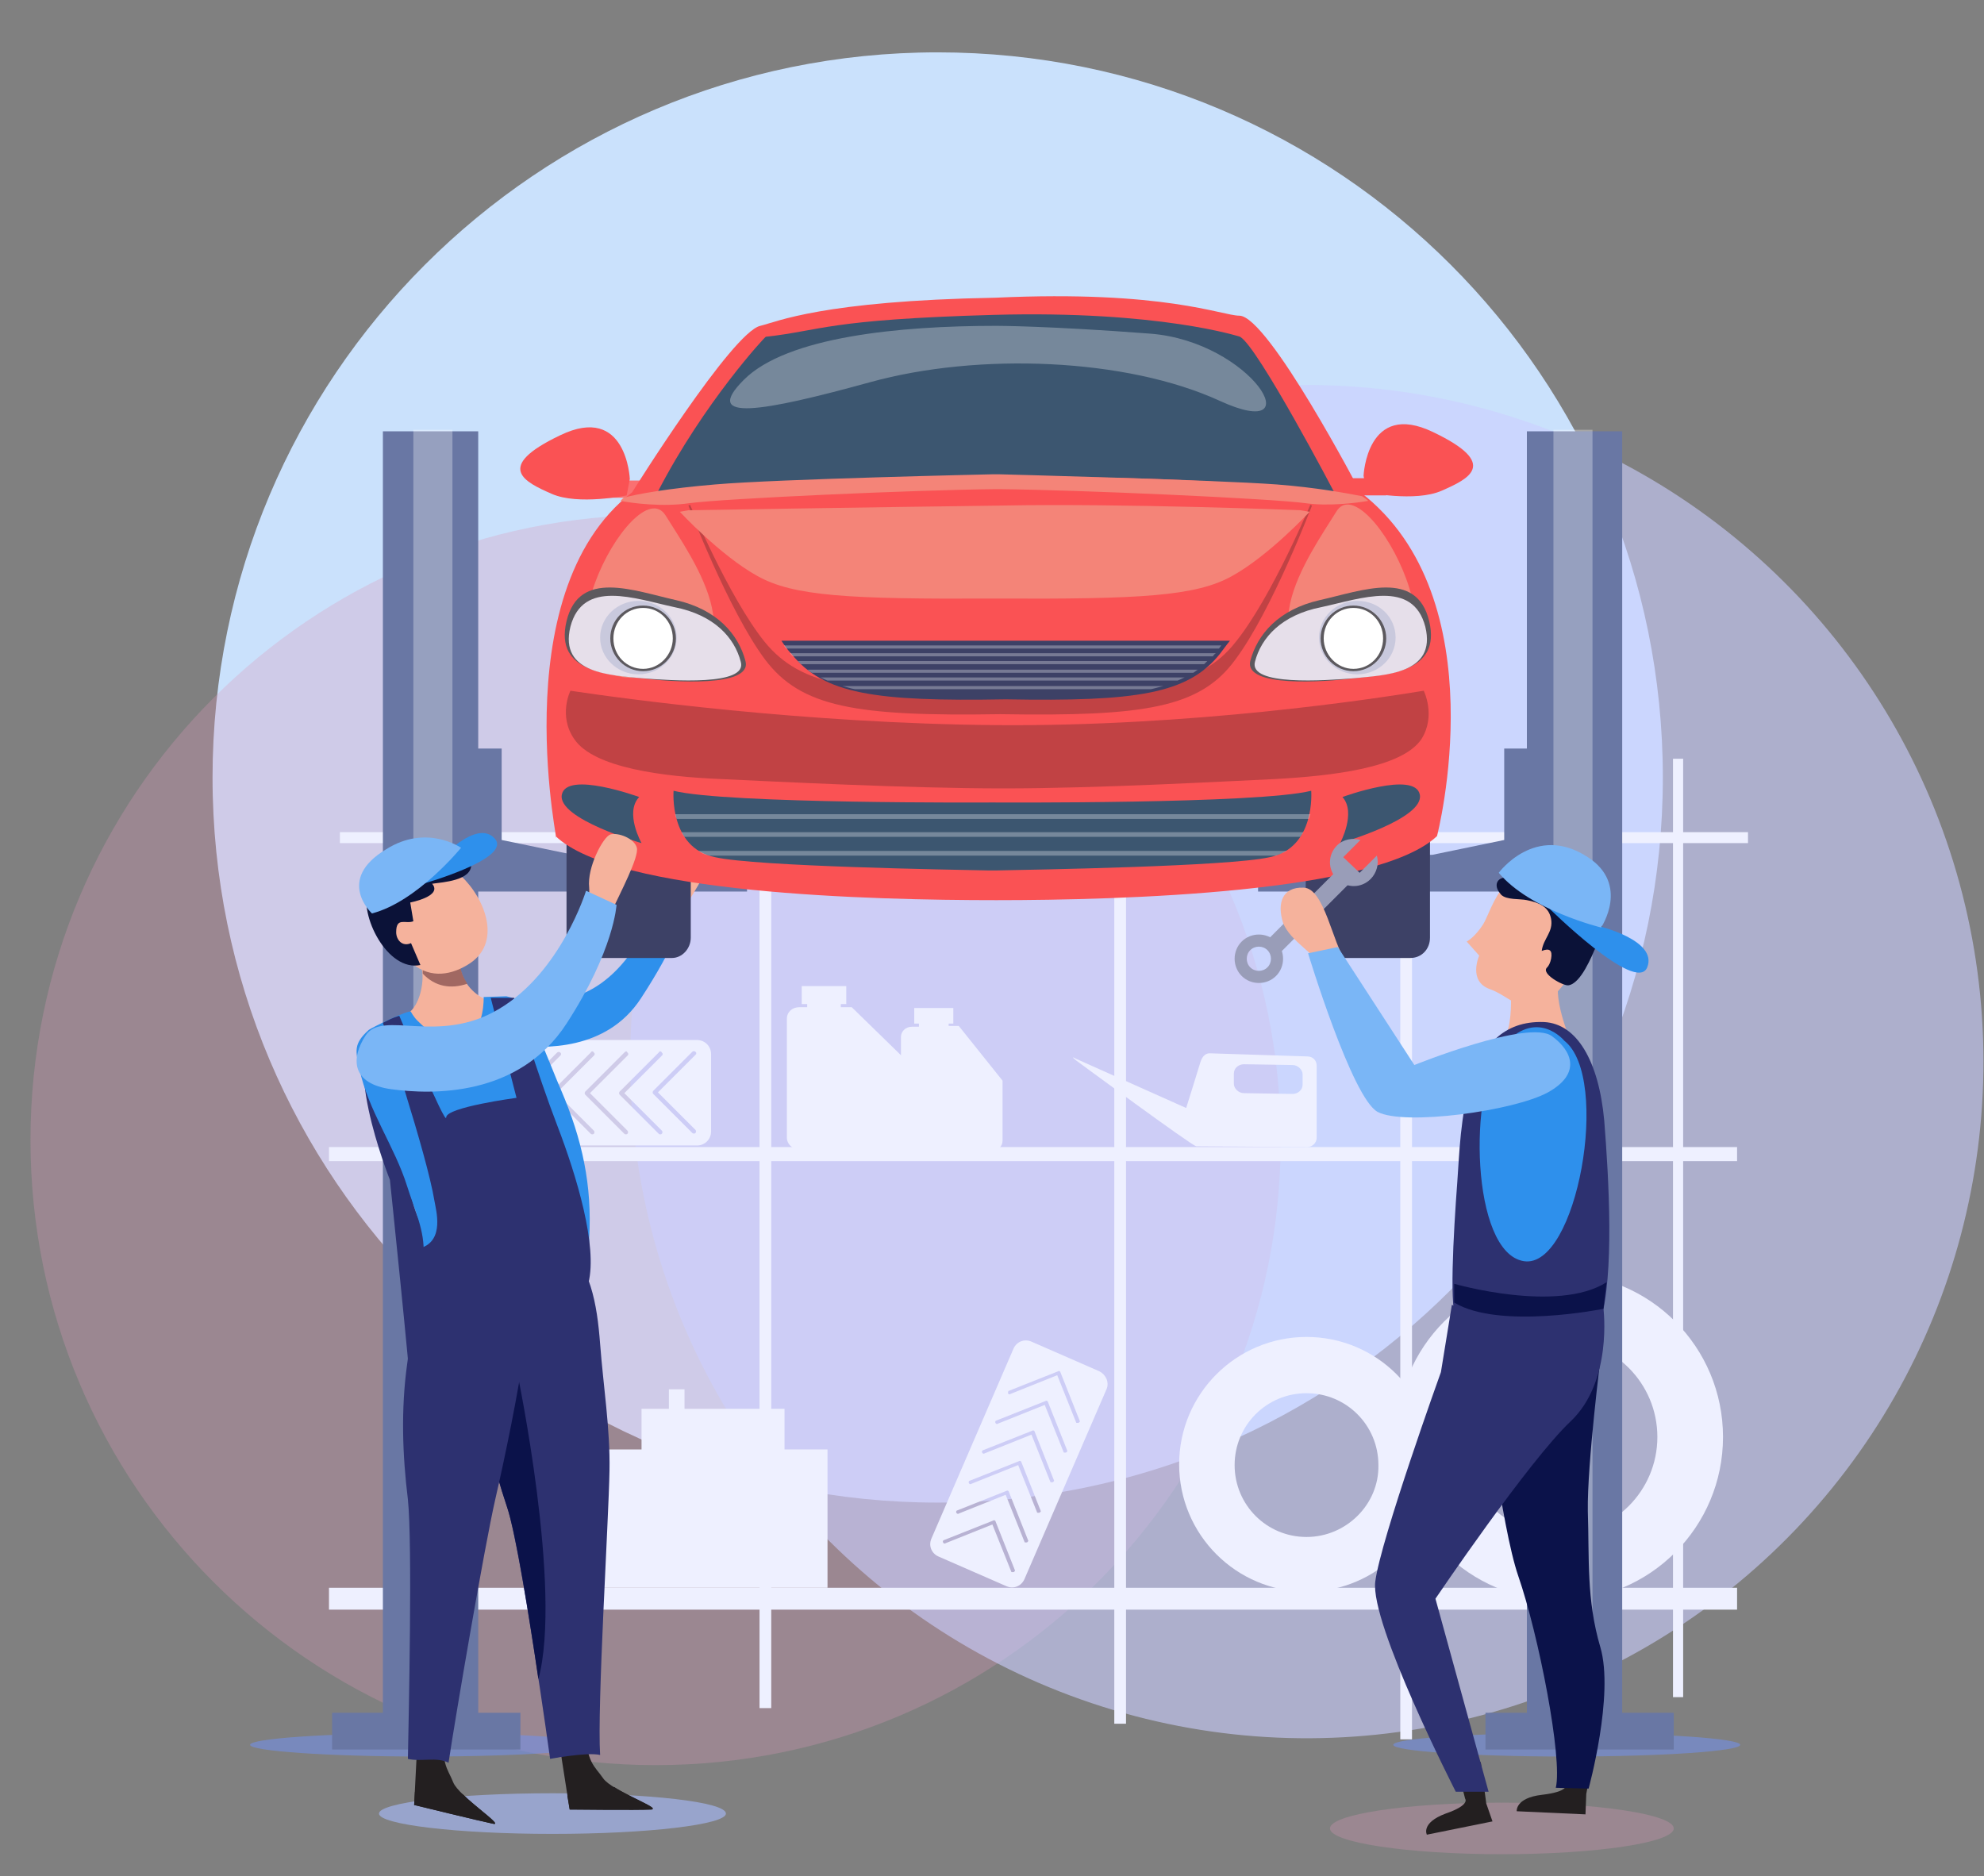 <?xml version="1.0" encoding="utf-8"?>
<!-- Generator: Adobe Illustrator 24.0.2, SVG Export Plug-In . SVG Version: 6.00 Build 0)  -->
<svg version="1.1" xmlns="http://www.w3.org/2000/svg" xmlns:xlink="http://www.w3.org/1999/xlink" x="0px" y="0px"
	 viewBox="0 0 253.9 240.1" style="enable-background:new 0 0 253.9 240.1;" xml:space="preserve">
<rect x="0" y="0" width="253.9" height="240.1" fill="#808080" stroke="none"/>
<style type="text/css">
	.st0{fill:#CAE1FC;}
	.st1{opacity:0.3;fill:#DA97B8;}
	.st2{opacity:0.6;fill:#CBCFFF;}
	.st3{fill:#EEF0FF;}
	.st4{fill:#7AB6F6;}
	.st5{fill:#6977A4;}
	.st6{opacity:0.3;fill:#FFFFFF;}
	.st7{opacity:0.6;fill:#748FE6;}
	.st8{fill:#F5B29C;}
	.st9{fill:#2E90EC;}
	.st10{fill:#3D4166;}
	.st11{fill:#FA5254;}
	.st12{fill:#FA7071;}
	.st13{fill:#3C5670;}
	.st14{fill:#F48478;}
	.st15{fill:#C14244;}
	.st16{fill:#5C595E;}
	.st17{fill:#E6DFEA;}
	.st18{fill:#C9C9DD;}
	.st19{fill:#FFFFFF;}
	.st20{opacity:0.3;}
	.st21{fill:#999DB8;}
	.st22{fill:#0B1238;}
	.st23{fill:#2D3170;}
	.st24{fill:#231F20;}
	.st25{fill:#0B124A;}
	.st26{opacity:0.6;fill:#A8BCFF;}
	.st27{fill:#A16862;}
</style>
<g id="Layer_1">
</g>
<g id="Layer_4">
	<path class="st0" d="M212.8,99.5c0,51.2-41.5,92.8-92.8,92.8c-51.2,0-92.8-41.5-92.8-92.8c0-51.2,41.5-92.8,92.8-92.8
		C171.3,6.7,212.8,48.2,212.8,99.5z"/>
	<path class="st1" d="M163.9,145.9c0,44.2-35.8,80-80,80c-44.2,0-80-35.8-80-80c0-44.2,35.8-80,80-80
		C128.1,65.9,163.9,101.7,163.9,145.9z"/>
	
		<ellipse transform="matrix(0.318 -0.948 0.948 0.318 -14.672 251.187)" class="st2" cx="167.2" cy="135.8" rx="86.6" ry="86.6"/>
	<g>
		<g>
			<rect x="42.1" y="203.2" class="st3" width="180.2" height="2.8"/>
			<rect x="42.1" y="146.8" class="st3" width="180.2" height="1.8"/>
			<rect x="43.5" y="106.5" class="st3" width="180.2" height="1.4"/>
			<path class="st3" d="M199.6,163c-11.6,0-20.9,9.4-20.9,20.9c0,11.6,9.4,20.9,20.9,20.9c11.6,0,20.9-9.4,20.9-20.9
				C220.5,172.4,211.2,163,199.6,163z M199.6,196.4c-6.9,0-12.5-5.6-12.5-12.5c0-6.9,5.6-12.5,12.5-12.5c6.9,0,12.5,5.6,12.5,12.5
				C212.1,190.8,206.5,196.4,199.6,196.4z"/>
			<path class="st3" d="M167.2,171.1c-9,0-16.3,7.3-16.3,16.3s7.3,16.3,16.3,16.3c9,0,16.3-7.3,16.3-16.3S176.2,171.1,167.2,171.1z
				 M167.2,196.7c-5.1,0-9.2-4.1-9.2-9.2c0-5.1,4.1-9.2,9.2-9.2c5.1,0,9.2,4.1,9.2,9.2C176.5,192.5,172.3,196.7,167.2,196.7z"/>
			<rect x="214.1" y="97.1" class="st3" width="1.3" height="120.1"/>
			<rect x="97.2" y="98.5" class="st3" width="1.5" height="120.1"/>
			<rect x="142.6" y="100.5" class="st3" width="1.5" height="120.1"/>
			<rect x="179.2" y="102.5" class="st3" width="1.5" height="120.1"/>
			<path class="st3" d="M140.7,175.5l-8.7-3.8c-0.9-0.4-1.9,0-2.3,0.9l-10.5,24.3c-0.4,0.9,0,1.9,0.9,2.3l8.7,3.8
				c0.9,0.4,1.9,0,2.3-0.9l10.5-24.3C142,176.9,141.5,175.9,140.7,175.5z M129.7,201.2c-0.1,0-0.1,0-0.2,0c-0.1,0-0.1-0.1-0.1-0.1
				l-2.4-6l-6,2.4c-0.1,0.1-0.3,0-0.3-0.1c-0.1-0.1,0-0.3,0.1-0.3l6.3-2.5c0.1-0.1,0.3,0,0.3,0.1l2.5,6.3
				C129.9,201,129.8,201.2,129.7,201.2z M131.4,197.4c-0.1,0-0.1,0-0.2,0c-0.1,0-0.1-0.1-0.1-0.1l-2.4-6l-6,2.4
				c-0.1,0.1-0.3,0-0.3-0.1c-0.1-0.1,0-0.3,0.1-0.3l6.3-2.5c0.1-0.1,0.3,0,0.3,0.1l2.5,6.3C131.6,197.2,131.5,197.4,131.4,197.4z
				 M133,193.6c-0.1,0-0.1,0-0.2,0c-0.1,0-0.1-0.1-0.1-0.1l-2.4-6l-6,2.4c-0.1,0.1-0.3,0-0.3-0.1c-0.1-0.1,0-0.3,0.1-0.3l6.3-2.5
				c0.1-0.1,0.3,0,0.3,0.1l2.5,6.3C133.2,193.4,133.2,193.5,133,193.6z M134.7,189.7c-0.1,0-0.1,0-0.2,0c-0.1,0-0.1-0.1-0.1-0.1
				l-2.4-6l-6,2.4c-0.1,0.1-0.3,0-0.3-0.1c-0.1-0.1,0-0.3,0.1-0.3l6.3-2.5c0.1-0.1,0.3,0,0.3,0.1l2.5,6.3
				C134.9,189.5,134.8,189.7,134.7,189.7z M136.4,185.9c-0.1,0-0.1,0-0.2,0c-0.1,0-0.1-0.1-0.1-0.1l-2.4-6l-6,2.4
				c-0.1,0.1-0.3,0-0.3-0.1c-0.1-0.1,0-0.3,0.1-0.3l6.3-2.5c0.1-0.1,0.3,0,0.3,0.1l2.5,6.3C136.6,185.7,136.5,185.9,136.4,185.9z
				 M138,182.1c-0.1,0-0.1,0-0.2,0c-0.1,0-0.1-0.1-0.1-0.1l-2.4-6l-6,2.4c-0.1,0.1-0.3,0-0.3-0.1s0-0.3,0.1-0.3l6.3-2.5
				c0.1-0.1,0.3,0,0.3,0.1l2.5,6.3C138.2,181.9,138.2,182,138,182.1z"/>
			<path class="st3" d="M59.9,134.9l0,9.9c0,1,0.8,1.8,1.8,1.8l27.5,0c1,0,1.8-0.8,1.8-1.8l0-9.9c0-1-0.8-1.8-1.8-1.8l-27.5,0
				C60.8,133.1,59.9,133.9,59.9,134.9z M89,134.6c0.1,0.1,0.1,0.1,0.1,0.2c0,0.1,0,0.1-0.1,0.2l-4.8,4.8l4.8,4.8
				c0.1,0.1,0.1,0.3,0,0.4c-0.1,0.1-0.3,0.1-0.4,0l-5-5c-0.1-0.1-0.1-0.3,0-0.4l5-5C88.7,134.5,88.9,134.5,89,134.6z M84.7,134.7
				c0.1,0.1,0.1,0.1,0.1,0.2c0,0.1,0,0.1-0.1,0.2l-4.8,4.8l4.8,4.8c0.1,0.1,0.1,0.3,0,0.4c-0.1,0.1-0.3,0.1-0.4,0l-5-5
				c-0.1-0.1-0.1-0.3,0-0.4l5-5C84.4,134.5,84.6,134.5,84.7,134.7z M80.3,134.7c0.1,0.1,0.1,0.1,0.1,0.2c0,0.1,0,0.1-0.1,0.2
				l-4.8,4.8l4.8,4.8c0.1,0.1,0.1,0.3,0,0.4c-0.1,0.1-0.3,0.1-0.4,0l-5-5c-0.1-0.1-0.1-0.3,0-0.4l5-5
				C80.1,134.5,80.2,134.5,80.3,134.7z M76,134.7c0.1,0.1,0.1,0.1,0.1,0.2c0,0.1,0,0.1-0.1,0.2l-4.8,4.8l4.8,4.8
				c0.1,0.1,0.1,0.3,0,0.4c-0.1,0.1-0.3,0.1-0.4,0l-5-5c-0.1-0.1-0.1-0.3,0-0.4l5-5C75.7,134.5,75.9,134.5,76,134.7z M71.7,134.7
				c0.1,0.1,0.1,0.1,0.1,0.2c0,0.1,0,0.1-0.1,0.2l-4.8,4.8l4.8,4.8c0.1,0.1,0.1,0.3,0,0.4c-0.1,0.1-0.3,0.1-0.4,0l-5-5
				c-0.1-0.1-0.1-0.3,0-0.4l5-5C71.4,134.6,71.6,134.6,71.7,134.7z M67.3,134.7c0.1,0.1,0.1,0.1,0.1,0.2c0,0.1,0,0.1-0.1,0.2
				l-4.8,4.8l4.8,4.8c0.1,0.1,0.1,0.3,0,0.4c-0.1,0.1-0.3,0.1-0.4,0l-5-5c-0.1-0.1-0.1-0.3,0-0.4l5-5
				C67,134.6,67.2,134.6,67.3,134.7z"/>
			<path class="st3" d="M158,83.4h-1.3h-0.6v-0.6h0.9v-3h-7.4v3h0.9v0.6h-1.3c-1.2,0-2.1,0.8-2.1,1.9v19.7c0,1,0.9,1.9,2.1,1.9h7.4
				h7.7c1.2,0,2.1-0.8,2.1-1.9V93.6L158,83.4z"/>
			<path class="st3" d="M122.7,131.3h-0.9h-0.4V131h0.6v-2h-5v2h0.6v0.4h-0.9c-0.8,0-1.4,0.6-1.4,1.3V146c0,0.7,0.6,1.3,1.4,1.3h5
				h5.2c0.8,0,1.4-0.6,1.4-1.3v-7.7L122.7,131.3z"/>
			<path class="st3" d="M172,88h-1h-0.5v-0.5h0.8v-2.4h-6v2.4h0.8V88H165c-0.9,0-1.7,0.7-1.7,1.5v16c0,0.8,0.8,1.5,1.7,1.5h6h7.9
				c0.9,0,1.7-0.7,1.7-1.5v-9.2L172,88z"/>
			<path class="st3" d="M109,128.9h-1h-0.4v-0.4h0.7v-2.3h-5.7v2.3h0.7v0.4h-1c-0.9,0-1.6,0.6-1.6,1.5v15.2c0,0.8,0.7,1.5,1.6,1.5
				h5.7h7.5c0.9,0,1.6-0.6,1.6-1.5v-8.8L109,128.9z"/>
			<path class="st3" d="M137.7,135.7c0,0,14.9,11,15.4,11l14.2,0.1c0.6,0,1.2-0.5,1.2-1.2l0-9.2c0-0.7-0.5-1.2-1.2-1.2l-12.5-0.4
				c-0.6,0-1,0.5-1.2,1.2c-0.2,0.7-1.8,5.8-1.8,5.8l-14.1-6.3C137.2,135.2,137.2,135.3,137.7,135.7z M157.9,137.4
				c0-0.7,0.6-1.2,1.3-1.2l6.2,0.1c0.7,0,1.3,0.6,1.3,1.2l0,1.3c0,0.7-0.6,1.2-1.3,1.2l-6.2-0.1c-0.7,0-1.3-0.6-1.3-1.2L157.9,137.4
				z"/>
			<rect x="75.3" y="185.5" class="st3" width="30.6" height="17.7"/>
			<rect x="82.1" y="180.3" class="st3" width="18.3" height="10.6"/>
			<rect x="85.6" y="177.8" class="st3" width="2" height="7"/>
		</g>
		<rect x="122.9" y="96" class="st3" width="14.3" height="11"/>
	</g>
	<path class="st4" d="M143.5,56.1c0,7.5-6.1,13.5-13.5,13.5c-7.5,0-13.5-6.1-13.5-13.5c0-7.5,6.1-13.5,13.5-13.5
		C137.5,42.6,143.5,48.6,143.5,56.1z"/>
	<g>
		<polygon class="st5" points="95.6,110.5 73.2,110.5 64,108.6 64,96.9 60.8,96.9 60.8,114.1 62.1,114.1 64,114.1 73,114.1 
			79.6,114.1 95.6,114.1 		"/>
		<polygon class="st5" points="95.8,109.4 73.4,109.4 64.2,107.5 64.2,95.8 61,95.8 61,112.9 62.3,112.9 64.2,112.9 73.1,112.9 
			79.8,112.9 95.8,112.9 		"/>
	</g>
	<rect x="49" y="55.2" class="st5" width="12.2" height="165.7"/>
	<rect x="52.9" y="55" class="st6" width="5" height="165.6"/>
	<path class="st7" d="M76.4,223.3c0,0.8-9.9,1.5-22.2,1.5c-12.2,0-22.2-0.7-22.2-1.5c0-0.8,9.9-1.5,22.2-1.5
		C66.5,221.8,76.4,222.5,76.4,223.3z"/>
	<path class="st7" d="M222.7,223.3c0,0.8-9.9,1.5-22.2,1.5c-12.2,0-22.2-0.7-22.2-1.5c0-0.8,9.9-1.5,22.2-1.5
		C212.8,221.8,222.7,222.5,222.7,223.3z"/>
	<rect x="42.5" y="219.2" class="st5" width="24.1" height="4.7"/>
	<g>
		<polygon class="st5" points="161,110.5 183.4,110.5 192.6,108.6 192.6,96.9 195.9,96.9 195.9,114.1 194.6,114.1 192.6,114.1 
			183.7,114.1 177.1,114.1 161,114.1 		"/>
		<polygon class="st5" points="160.9,109.4 183.3,109.4 192.5,107.5 192.5,95.8 195.7,95.8 195.7,112.9 194.4,112.9 192.5,112.9 
			183.5,112.9 176.9,112.9 160.9,112.9 		"/>
	</g>
	<path class="st8" d="M83.2,123.5c3.2-0.5,2.5-4,3.7-6.1c1.1-2,4.1-6.4,3.9-7.5c-0.2-1.2-2.2-2.2-3.2-2c-1,0.2-3.4,3.9-3.4,6.5
		C84.2,117.9,79.3,120.5,83.2,123.5z"/>
	<path class="st9" d="M63.6,128.9c-1.4,2-1.4,4.4,2.3,4.9c3.7,0.4,11.7,0.7,16.1-6c4.4-6.7,5.6-10.7,5.6-10.7l-3.7-1.3
		c0,0-2.3,7.4-8,10.7C70.2,129.8,65.1,126.5,63.6,128.9z"/>
	<g>
		<g>
			<path class="st10" d="M88.4,120c0,1.4-1.1,2.6-2.4,2.6h-11c-1.4,0-2.5-1.1-2.5-2.6v-19.6c0-1.4,1.1-2.6,2.5-2.6h11
				c1.4,0,2.4,1.1,2.4,2.6V120z"/>
		</g>
		<g>
			<path class="st10" d="M167.1,120c0,1.4,1.1,2.6,2.4,2.6h11c1.4,0,2.5-1.1,2.5-2.6v-19.6c0-1.4-1.1-2.6-2.5-2.6h-11
				c-1.4,0-2.4,1.1-2.4,2.6V120z"/>
		</g>
		<g>
			<rect x="171.2" y="61.2" class="st11" width="6.2" height="2.2"/>
			<path class="st11" d="M174.5,60.9c0,0,0.4-9.7,8.9-5.6c8.6,4.1,4.5,6,1.1,7.5c-3.4,1.5-9.6,0.2-9.6,0.2L174.5,60.9z"/>
		</g>
		<g>
			<rect x="77.6" y="61.5" class="st12" width="6.2" height="2.2"/>
			<path class="st11" d="M80.6,61.3c0,0-0.4-9.7-8.9-5.6c-8.6,4.1-4.5,6-1.1,7.5c3.4,1.5,9.6,0.2,9.6,0.2L80.6,61.3z"/>
		</g>
		<path class="st11" d="M174.1,63c0,0-11.8-22.6-15.5-22.6c-2.2,0-9.6-3.3-31.2-2.3c-22.2,0.4-28,3.1-30.1,3.6
			C93.7,42.5,80.9,63,80.9,63c-17,13.1-8.9,47.4-9.8,44c7.7,7.4,40.5,8.2,56.4,8.2c15.9,0,48.7-0.9,56.4-8.2
			C183.9,107,191.8,76.6,174.1,63z"/>
		<path class="st13" d="M167.8,101.2c-6.7,1.7-40.6,1.5-40.6,1.5h-0.4c0,0-33.9,0.2-40.6-1.5c0,0-0.6,7.3,5.3,8.5
			c5.3,1.2,30.2,1.6,35.1,1.7v0c0,0,0.1,0,0.4,0c0.3,0,0.4,0,0.4,0l0,0c4.9-0.1,29.8-0.5,35.1-1.7
			C168.4,108.5,167.8,101.2,167.8,101.2z"/>
		<g>
			<path class="st13" d="M171.8,102c0,0,9.3-3.4,9.9-0.3c0.6,3.1-10.2,6.2-10.2,6.2S173.6,104,171.8,102z"/>
			<path class="st13" d="M81.8,102c0,0-9.3-3.4-9.9-0.3c-0.6,3.1,10.2,6.2,10.2,6.2S79.9,104,81.8,102z"/>
		</g>
		<path class="st13" d="M84.2,62.9c0,0,54-4.3,86.6,0.2c0,0-9.8-18.7-12.1-20c0,0-10.3-3.4-31.6-2.8c-21.3,0.6-21.9,2-29.1,2.8
			C97.9,43.1,90.1,51.5,84.2,62.9z"/>
		<path class="st14" d="M171,65.5c-3.2,5.2-13.5,19.2,2.9,20.7C190.1,87.8,174.8,59.1,171,65.5z"/>
		<path class="st14" d="M85.2,66c3.2,5.2,13.5,19.2-2.9,20.7C66,88.2,81.3,59.6,85.2,66z"/>
		<path class="st15" d="M166.8,64.2c0,0-22.1-2.1-37.9-1.5c-15.8,0.6-39.7,1.5-39.7,1.5l-1.1,0.5c0,0,5.1,13.4,9.8,19.7
			c4.6,6.1,11.6,7.3,30.1,7c18.5,0.3,25.6-0.8,30.1-7c4.7-6.3,9.8-19.7,9.8-19.7L166.8,64.2z"/>
		<path class="st11" d="M166.8,63.7c0,0-22.1-1.9-37.9-1.4c-15.8,0.5-39.7,1.4-39.7,1.4l-1.1,0.4c0,0,5.1,12.3,9.8,18.1
			c4.6,5.6,11.6,6.7,30.1,6.4c18.5,0.3,25.6-0.7,30.1-6.4c4.7-5.8,9.8-18.1,9.8-18.1L166.8,63.7z"/>
		<path class="st14" d="M166.4,65.3c0,0-22.3-0.9-38.2-0.6c-15.9,0.2-40.1,0.6-40.1,0.6L87,65.5c0,0,5.2,5.6,9.9,8.2
			c4.6,2.6,11.7,3,30.4,2.9c18.7,0.1,25.8-0.3,30.4-2.9c4.7-2.6,9.9-8.2,9.9-8.2L166.4,65.3z"/>
		<path class="st15" d="M182.2,88.4c-6.7,1.1-29.9,4.6-54.6,4.4c-24.7-0.2-47.9-3.4-54.6-4.4c0,0-1.6,3.2,0.5,6.2
			c2.5,3.7,11.5,4.8,18.7,5.1c6.6,0.3,23.9,1.2,36.2,1.2c12.2,0,28.2-0.9,34.8-1.2c7.2-0.4,16.2-1.4,18.7-5.1
			C183.8,91.6,182.2,88.4,182.2,88.4z"/>
		<path class="st10" d="M100,82c0.4,0.6,0.8,1.2,1.3,1.7c4.1,5.1,10.6,6.1,27.4,5.8c16.8,0.3,23.3-0.7,27.4-5.8
			c0.4-0.5,0.8-1.1,1.3-1.7H100z"/>
		<path class="st14" d="M175.1,64.1c-0.2-0.2-0.5-0.4-0.8-0.6c-2.1-0.4-5.8-1.1-10.9-1.5c-8.2-0.6-35.5-1.3-35.5-1.3H127
			c0,0-27.4,0.6-35.5,1.3c-5.9,0.5-9.9,1.2-11.7,1.7c-0.1,0.1-0.3,0.3-0.4,0.4c1.5,0.3,5.4,0.8,8.8,0.3c4.4-0.6,28.9-1.7,39.2-1.8
			h0.5c10.3,0.1,34.8,1.2,39.2,1.8C169.9,64.8,173.4,64.4,175.1,64.1z"/>
		<g>
			<path class="st16" d="M160,84.6c0.9-3.4,3.6-6.6,8.9-7.8c5.4-1.2,12.4-4,14,2.7c1.6,6.7-5.6,6.8-9.6,7.3
				C169.4,87.3,159.2,88,160,84.6z"/>
			<path class="st17" d="M160.6,84.7c0.8-3.1,3.4-6,8.5-7c5.1-1.1,11.7-3.6,13.3,2.5c1.5,6.1-5.3,6.2-9.1,6.6
				C169.5,87.1,159.8,87.8,160.6,84.7z"/>
			<path class="st18" d="M178.6,81.6c0,2.6-2.2,4.7-4.9,4.7c-2.7,0-4.9-2.1-4.9-4.7c0-2.6,2.2-4.7,4.9-4.7
				C176.5,76.9,178.6,79,178.6,81.6z"/>
			<path class="st16" d="M177.4,81.7c0,2.3-1.9,4.2-4.2,4.2c-2.3,0-4.2-1.9-4.2-4.2c0-2.3,1.9-4.2,4.2-4.2
				C175.5,77.5,177.4,79.4,177.4,81.7z"/>
			<path class="st19" d="M177,81.7c0,2.2-1.7,3.9-3.8,3.9c-2.1,0-3.8-1.8-3.8-3.9c0-2.2,1.7-3.9,3.8-3.9
				C175.3,77.8,177,79.5,177,81.7z"/>
		</g>
		<g>
			<path class="st16" d="M95.4,84.6c-0.9-3.4-3.6-6.6-8.9-7.8c-5.4-1.2-12.4-4-14,2.7c-1.6,6.7,5.6,6.8,9.6,7.3
				C86.1,87.3,96.3,88,95.4,84.6z"/>
			<path class="st17" d="M94.8,84.7c-0.8-3.1-3.4-6-8.5-7c-5.1-1.1-11.7-3.6-13.3,2.5c-1.5,6.1,5.3,6.2,9.1,6.6
				C86,87.1,95.7,87.8,94.8,84.7z"/>
			<path class="st18" d="M76.8,81.6c0,2.6,2.2,4.7,4.9,4.7c2.7,0,4.9-2.1,4.9-4.7c0-2.6-2.2-4.7-4.9-4.7C79,76.9,76.8,79,76.8,81.6z
				"/>
			<path class="st16" d="M78.1,81.7c0,2.3,1.9,4.2,4.2,4.2c2.3,0,4.2-1.9,4.2-4.2c0-2.3-1.9-4.2-4.2-4.2
				C79.9,77.5,78.1,79.4,78.1,81.7z"/>
			<path class="st19" d="M78.5,81.7c0,2.2,1.7,3.9,3.8,3.9c2.1,0,3.8-1.8,3.8-3.9c0-2.2-1.7-3.9-3.8-3.9
				C80.2,77.8,78.5,79.5,78.5,81.7z"/>
		</g>
		<g class="st20">
			<path class="st19" d="M103.3,85.7c0.2,0.1,0.4,0.3,0.6,0.4h48.8c0.2-0.1,0.4-0.3,0.6-0.4H103.3z"/>
			<path class="st19" d="M147.3,88.2c0.5-0.1,1.1-0.3,1.6-0.4h-41.1c0.5,0.1,1,0.3,1.6,0.4H147.3z"/>
			<path class="st19" d="M105,86.7c0.3,0.1,0.6,0.3,0.9,0.4h44.8c0.3-0.1,0.6-0.3,0.9-0.4H105z"/>
			<path class="st19" d="M102.1,84.6c0.1,0.1,0.3,0.3,0.4,0.4h51.6c0.1-0.1,0.3-0.3,0.4-0.4H102.1z"/>
			<path class="st19" d="M101.1,83.6c0.1,0.1,0.2,0.3,0.4,0.4h53.7c0.1-0.1,0.2-0.3,0.4-0.4H101.1z"/>
			<path class="st19" d="M100.3,82.6c0.1,0.1,0.2,0.3,0.3,0.4H156c0.1-0.1,0.2-0.3,0.3-0.4H100.3z"/>
		</g>
		<g class="st20">
			<path class="st19" d="M163.3,109.5c0.5-0.2,1-0.4,1.4-0.6H89.4c0.4,0.3,0.8,0.5,1.4,0.6H163.3z"/>
			<path class="st19" d="M87.2,106.5c0.1,0.2,0.2,0.4,0.4,0.6h78.8c0.1-0.2,0.3-0.4,0.4-0.6H87.2z"/>
			<path class="st19" d="M86.4,104.2c0,0.2,0.1,0.4,0.2,0.6h80.9c0.1-0.2,0.1-0.4,0.2-0.6H86.4z"/>
		</g>
		<path class="st6" d="M127.5,41.7c-12.4,0-26.8,1.4-32.3,6.9c-5.5,5.5,2.4,4.1,16.2,0.3c13.8-3.8,32.7-3.1,44.7,2.4
			c12,5.5,4.1-7.6-8.9-8.6C134.1,41.7,127.5,41.7,127.5,41.7z"/>
	</g>
	<rect x="195.4" y="55.2" class="st5" width="12.2" height="165.7"/>
	<rect x="198.8" y="55" class="st6" width="5" height="165.6"/>
	<rect x="190.1" y="219.2" class="st5" width="24.1" height="4.7"/>
	<path class="st1" d="M214.2,234c0,1.8-9.8,3.3-22,3.3c-12.1,0-22-1.5-22-3.3c0-1.8,9.8-3.3,22-3.3
		C204.4,230.7,214.2,232.2,214.2,234z"/>
	<g>
		<path class="st21" d="M174.1,107.5l-2.2,2.2l2.1,2l2.2-2.2c0.3,1,0,2.2-0.8,3c-1.2,1.2-3.1,1.2-4.3,0c-1.2-1.2-1.2-3.1,0-4.3
			C171.9,107.4,173.1,107.2,174.1,107.5z"/>
		
			<rect x="160.5" y="115.3" transform="matrix(0.707 -0.708 0.708 0.707 -33.246 152.758)" class="st21" width="14" height="2.3"/>
		<path class="st21" d="M163.3,120.5c-1.2-1.2-3.2-1.2-4.4,0c-1.2,1.2-1.2,3.2,0,4.4c1.2,1.2,3.2,1.2,4.4,0
			C164.5,123.7,164.5,121.7,163.3,120.5z M160,123.8c-0.6-0.6-0.6-1.6,0-2.2c0.6-0.6,1.6-0.6,2.2,0c0.6,0.6,0.6,1.6,0,2.2
			C161.6,124.4,160.6,124.4,160,123.8z"/>
	</g>
	<g>
		<path class="st8" d="M200,124.9c-1.7,1.1,0.4,7.3,1.4,9.1c-3.1,0.2-7-0.2-9.6,1.8c0.1-1.6,1.2-3.4,1.4-5.1
			c0.3-1.9,0.1-3.9,0.2-5.8c1-0.1,2-0.3,2.9-0.8L200,124.9z"/>
		<path class="st8" d="M197.8,128.2c1.9-1.2,3.3-3.6,4.4-5.3c2.4-3.8,1.8-7.2-2.1-9.8c-7.3-4.9-9.2,3.5-10.3,5.2
			c-1.1,1.7-2.1,2.2-2.1,2.2l1.6,1.8c0,0-1.5,3.3,1.4,4.3c2.2,0.8,3.8,2.8,5.9,2.2C197,128.7,197.5,128.5,197.8,128.2z"/>
		<path class="st22" d="M191.8,114.1c0.1,0.1,0.2,0.3,0.3,0.4c0.7,0.7,2.4,0.5,3.3,0.7c1.5,0.3,2.8,0.8,3.1,2.4
			c0.3,1.7-1,2.5-1.2,4.1c1-0.4,1.4-0.1,1.2,1c-0.1,0.5-0.3,0.9-0.5,1.1c-0.9,0.8,2.1,2.4,2.7,2.3c1.6-0.2,3-3.7,3.6-5.1
			c1.9-4.7,0.3-8.2-4.1-10.6c-1.6-0.8-9.3-0.4-7.2,1.9C191.6,112.2,191.2,113.2,191.8,114.1z"/>
		<path class="st23" d="M197.6,130.8c4.2,0.2,7,5,7.7,12.6c0.6,7.6,1.3,19.7-0.5,25.8c0,0-12.1,3.3-18.3-0.3c-1.1-0.6-0.5-11,0-17.7
			C187,144.5,187,130.4,197.6,130.8z"/>
		<path class="st9" d="M192.2,134c-4.3,5.2-4,26.3,2.8,27.4c6.8,1.1,11.2-23.5,5.2-28.2C200.2,133.2,196.6,128.8,192.2,134z"/>
		<path class="st24" d="M203,229.6l-0.1,2.6l-8.8-0.4c0,0-0.2-1.7,3.2-2.1c3.5-0.4,3.1-1.3,3.1-1.3l0.3-3.7l3.3-0.5L203,229.6z"/>
		<path class="st25" d="M189.9,176.5c0,0,2.2,18.8,4.4,25.2c2.6,7.5,5.7,23.4,4.8,27.1l4.2,0.1c0,0,3.3-12,1.5-18.1
			c-1.8-6.1-1.4-11.4-1.6-17.4c-0.1-6,1.7-20.2,1.7-20.2S189.6,162.7,189.9,176.5z"/>
		<path class="st24" d="M190.2,230.8l0.8,2.3l-8.4,1.7c0,0-0.8-1.5,2.4-2.7c3.2-1.1,2.5-1.9,2.5-1.9l-0.9-3.5l2.9-1.2L190.2,230.8z"
			/>
		<path class="st23" d="M205.2,167.5c0,0,1.2,9.3-4.2,14.4c-5.4,5.1-17.3,22.7-17.3,22.7l6.8,24.7h-4.2c0,0-11-21.5-10.3-26.9
			c0.7-5.4,8.4-26.8,8.4-26.8l1.4-8.6C185.9,167.1,198.8,170.9,205.2,167.5z"/>
		<path class="st8" d="M172.2,122.9c-1.6-1.9-2.7-9.3-5.4-9.3c-2.7-0.1-3.4,2-2.6,4.5c0.9,2.4,4.4,4.1,5.4,6.2L172.2,122.9z"/>
		<path class="st4" d="M198.6,132.6c2.6,1.9,3.8,4.8-0.5,7.2c-4.4,2.4-18.4,4.3-21.8,2.5c-3.3-1.8-8.9-20.3-8.9-20.3l3.8-0.8
			l9.8,15.1C181,136.3,195.6,130.4,198.6,132.6z"/>
		<path class="st25" d="M186.1,164.3c0,0,13.2,3.8,19.5-0.2l-0.4,3.4c0,0-13.3,2.7-19.1-0.8V164.3z"/>
	</g>
	<path class="st26" d="M92.9,232.1c0,1.4-9.9,2.6-22.2,2.6c-12.2,0-22.2-1.2-22.2-2.6c0-1.4,9.9-2.6,22.2-2.6
		C83,229.5,92.9,230.6,92.9,232.1z"/>
	<g>
		<path class="st23" d="M52.5,177.7c0.1-0.7-2.6-26.7-2.6-26.7s-7-17.5-0.8-19.2l2.2-1.5c0,0-2.5,4.8-1,10.8s1.8,15,5,17.2
			C55.3,158.3,52.3,178.5,52.5,177.7z"/>
		<path class="st24" d="M55.2,187.6L53,231c0,0,8.6,2.1,10.1,2.4c1.6,0.3-4.4-3.5-5.1-5.3c-0.7-1.8-1.8-2.5-0.8-7
			c0.9-4.5,8.1-49.2,8.1-49.2h-9.1L55.2,187.6z"/>
		<path class="st19" d="M55,151.3c0,0.1,0,0.2-0.1,0.2c1,0.2,3.7,0.8,7,0.4c2.2-0.3,4.5-1.1,6.7-2.7l-0.1-0.2
			C63.2,153,56.6,151.7,55,151.3z"/>
		<path class="st24" d="M59.2,229.6c-3.2,1-5.1,0.4-6.1-0.3L53,231c0,0,8.6,2.1,10.1,2.4C64.3,233.7,61,231.4,59.2,229.6z"/>
		<path class="st24" d="M66.2,188.7l6.7,42.9c0,0,8.8,0.1,10.4,0c1.6-0.1-5-2.4-6.1-4c-1.1-1.6-2.2-2-2.3-6.6
			c0-4.6,0.1-49.5,0.1-49.5L63.6,170L66.2,188.7z"/>
		<path class="st8" d="M64.3,129.2c0.3,1.5-2.7,4.9-3.9,5.6c-2.2,1.2-5.3,0.7-7.5-0.1c-1.2-0.4-3.8-0.3-4.3-1.6
			c-0.8-2.1,2.6-2.7,3.6-3.4c1.5-1,2.1-3.9,1.8-5.6c1.6-0.3,3.2-0.7,4.8-0.8c0.2,2,1.4,3.6,3.1,4.5
			C62.5,128.1,64.1,128.6,64.3,129.2z"/>
		<path class="st24" d="M78.6,228.7c-2.9,1.7-4.9,1.5-6,1.1l0.3,1.7c0,0,8.8,0.1,10.4,0C84.5,231.5,80.8,230.1,78.6,228.7z"/>
		<path class="st23" d="M63.2,160.1c0.7,2.9-0.9,5.1-1.5,7.8c-0.6,2.6-0.6,5.6-0.4,8.2c0.4,5.9,1.8,11.4,3.6,16.8
			c1.8,5.4,5.5,32.2,5.5,32.2s4.8-0.9,6.4-0.5c-0.4-6.1,1.1-30.2,1.2-36.4c0.1-5.3-0.8-10.9-1.2-16.2c-0.4-5.2-1.2-10-5-13.5
			L63.2,160.1z"/>
		<path class="st25" d="M61.3,171.5c-0.1,1.6-0.1,3.1,0,4.6c0.4,5.9,1.8,11.4,3.6,16.8c1.1,3.2,2.8,13.8,4,22
			c3.1-11.5-2.7-39.2-2.7-39.2C63.5,176.5,63,169.6,61.3,171.5z"/>
		<path class="st23" d="M57.3,159.4c0.1,3-2.4,3.8-3.6,6.4c-1.1,2.4-1.2,6.2-1.6,8.8c-0.8,5.8-0.6,11.6,0.1,17.3
			c0.6,5.7,0.1,27.9,0,33.2c1.7,0.4,3.7-0.3,5.2,0.5c0.9-6,4.6-27.7,6-33.8c1.2-5.2,3-13.9,3.7-19.2c0.7-5.1,2-8.5-1-12.8
			L57.3,159.4z"/>
		<path class="st9" d="M53.4,130.6c-0.5-0.5-0.8-1.1-0.8-1.1c-0.1-0.4-5,2-5.4,2.3c-2,1.8-1.7,2.7-1.2,5c1.1,5.3,4.5,9.9,6.1,15
			c0.9,2.9,2.3,5.7,2.1,8.8c-0.2,2.8-1.5,4.8,1.8,6.1c3.6,1.5,14.3-0.9,17.5-2.9c2.3-1.4,1.8-2.6,1.9-5.3c0.4-6.8-0.9-12.7-3.6-19
			c-1.4-3.2-2.7-7.1-4.6-10c-0.9-1.4-0.7-1.6-2.4-2c-0.2,0-2.9,0.1-2.9,0.1c0,0.1,0.1,4-2,4.9c-2.2,0.9-3.6,0.2-4.8-0.5
			C55,132.1,54.1,131.3,53.4,130.6z"/>
		<path class="st27" d="M59.8,125.9c-0.5-0.8-0.9-1.6-0.9-2.6c-1.6,0.1-3.2,0.5-4.8,0.8c0,0.2,0,0.3,0,0.5
			C55.7,126.3,57.7,126.6,59.8,125.9z"/>
		<path class="st8" d="M59.8,123.5c4.6-2.7,2.3-8.5-0.8-11.4c-1.6-1.5-4-3.1-6.3-2.5c-2.2,0.5-5.8,2.6-5.5,5.2
			c0.2,1.3,1.5,2.4,2.1,3.5c0.9,1.7,1.7,3.4,3.2,4.8C54.7,125.1,57.3,125,59.8,123.5z"/>
		<path class="st22" d="M52.6,120.7c-1.1,0.5-1.9-0.4-1.9-1.4c0-2,1.2-1,2.2-1.4c0.6-0.2,0,0,0,0l-0.4-2.4c0,0,4.2-0.8,2.8-2.4
			c1.4-0.2,5.1-0.4,5-2.5c-0.1-3.9-6.8-2.1-8.6-1.3c-1.8,0.8-3.9,2.5-4.6,4.4c-1.2,3.4,2.5,10.7,6.7,9.8L52.6,120.7z"/>
		<path class="st8" d="M75.3,122.8c3.1-0.8,2.1-4.2,3.1-6.4c0.9-2,3.4-6.7,3.1-7.9c-0.3-1.2-2.4-2-3.4-1.7c-0.9,0.3-3,4.2-2.7,6.8
			C75.7,117.1,71.1,120.1,75.3,122.8z"/>
		<path class="st23" d="M51.1,130c0,0,6,14.3,6,13s9-2.5,9-2.5l-3.3-12.8h3c0,0,3,9.8,5.5,16.3s5.2,15.5,4,20.2
			c0,0-12.5,6.8-21.7,2.2c0,0-1.5-2-1.6-2.6c-0.2-0.9-1.1-3.1,1.9-4.1s1.9-4.8,1.7-6c-1-6.1-6.6-22.8-6.6-22.8s0.2-0.1,1-0.5
			C50.7,130.1,51.1,130,51.1,130z"/>
		<path class="st4" d="M46.8,132.5c-1.9,2.9-1.9,6.2,3.3,6.9c5.2,0.7,16.3,1,22.4-8.4c6.1-9.4,6.4-15.2,6.4-15.2l-3.9-1.8
			c0,0-3.2,10.4-11.1,15.1C56.1,133.8,49,129.2,46.8,132.5z"/>
	</g>
	<path class="st9" d="M204.5,118.5c0,0,7.7,1.8,6.3,5.3c-1.4,3.5-12.7-7.7-12.7-7.7L204.5,118.5z"/>
	<path class="st4" d="M204.9,118.7c0,0-9.1-2.2-13.1-7c0,0,4.7-6.4,11.4-2C208.6,113.2,204.9,118.7,204.9,118.7z"/>
	<path class="st9" d="M56,110.3c0,0,4.9-5.6,7.3-3c2.4,2.6-9.5,5.9-9.5,5.9L56,110.3z"/>
	<path class="st4" d="M59,108.5c0,0-5.6,6.9-11.4,8.4c0,0-4.7-4.3,1.8-8.2C54.6,105.4,59,108.5,59,108.5z"/>
</g>
</svg>

